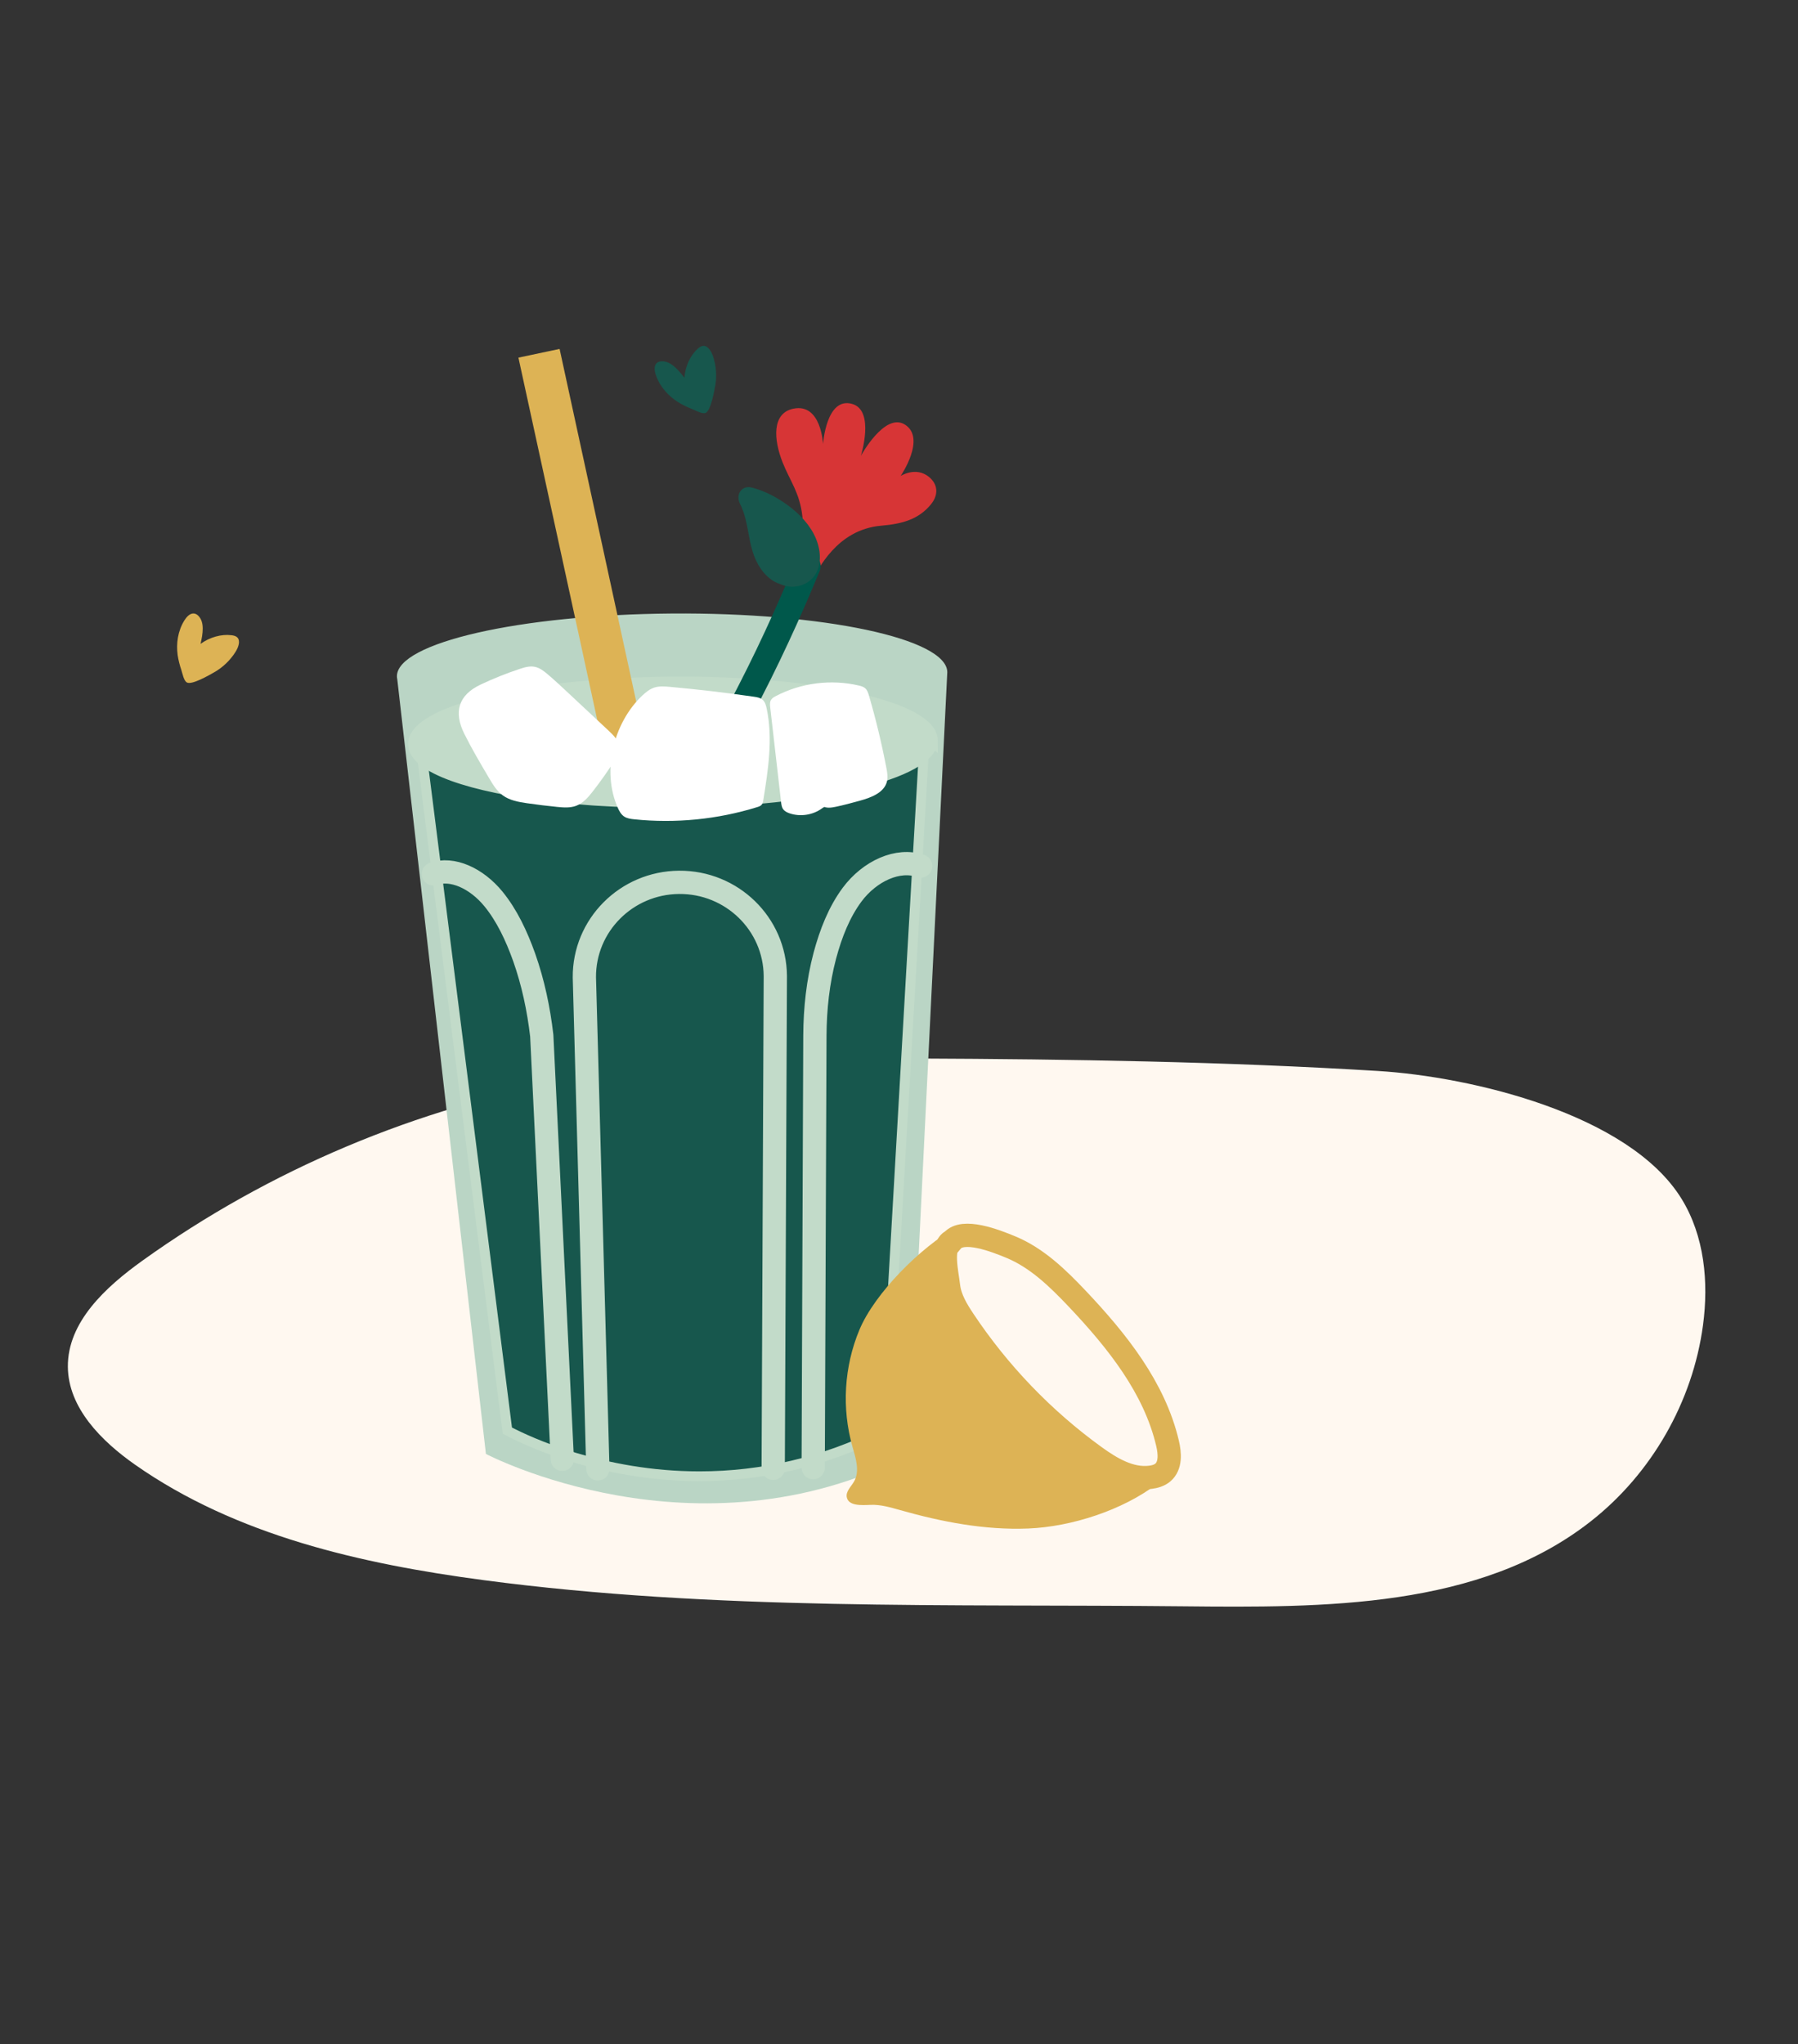 <svg xmlns="http://www.w3.org/2000/svg" id="uuid-51d21df5-bf32-430a-9b08-52a8bba83620" width="537.09" height="610.42" viewBox="0 0 537.09 610.42"><rect x="0" y="0" width="537.09" height="610.42" fill="#333333" stroke="none"/><path d="M273.91,316.07c-34.49-.15-69.18.31-103.13,6.36-46.14,8.22-90.35,26.84-128.28,54.04-10.95,7.86-22.34,18.3-22.23,31.66.1,12.24,9.98,22.16,20.09,29.25,30.15,21.12,67.47,29.6,104.11,34.46,69.07,9.16,139.09,7.1,208.78,7.81,42.38.43,88.66.68,121.87-25.32,18.26-14.29,30.53-35.8,33.59-58.61,1.73-12.89.44-26.63-6.4-37.74-15.61-25.34-62.83-36.48-90.67-38.18-45.8-2.8-91.85-3.53-137.73-3.72" style="fill:#fff8f0;"></path><path d="M118.57,201.96l26.58,232.19s62.75,32.97,126.32.34l11.5-233.78-.02.47.02-.47c-.08-10.02-36.94-17.85-82.34-17.51-45.4.35-82.14,8.74-82.06,18.76h0c0,.27.03.54.09.8" style="fill:#bad5c5;"></path><path d="M208.9,440.81c-30.58,0-53.35-11.48-57.35-13.63l-25.38-200.53,149.76-1.58-11.66,202.41c-17.5,8.84-36.12,13.32-55.36,13.32h0Z" style="fill:#17574d;"></path><path d="M277.49,223.6l-153,1.61,25.68,202.88s24.32,14.17,58.73,14.17c17.04,0,36.54-3.47,56.79-13.86l11.8-204.81ZM274.36,226.56l-11.52,200.02c-17.07,8.48-35.21,12.78-53.93,12.78-28.84,0-50.66-10.34-55.98-13.1l-25.08-198.15,146.52-1.54Z" style="fill:#c2dbc9;"></path><path d="M278.38,221.06c.08,9.86-34.5,18.11-77.24,18.43-4.08.02-8.08-.01-11.99-.13-3.87-.11-7.64-.29-11.3-.53-.31-.02-.61-.04-.91-.06-3.95-.27-7.76-.61-11.4-1.02-24.84-2.79-41.85-8.64-41.91-15.54-.06-6.32,14.08-11.96,35.47-15.29,3.46-.55,7.1-1.02,10.9-1.43.29-.04.58-.07.88-.1,3.54-.37,7.21-.68,11-.92,6.07-.4,12.43-.64,18.99-.69,42.73-.31,77.44,7.43,77.52,17.29" style="fill:#c2dbc9;"></path><path d="M278.38,221.06c.08,9.86-34.5,18.11-77.24,18.43-4.08.02-8.08-.01-11.99-.13-3.87-.11-7.64-.29-11.3-.53-.31-.02-.61-.04-.91-.06-3.95-.27-7.76-.61-11.4-1.02-24.84-2.79-41.85-8.64-41.91-15.54-.06-6.32,14.08-11.96,35.47-15.29,3.46-.55,7.1-1.02,10.9-1.43.29-.04.58-.07.88-.1,3.54-.37,7.21-.68,11-.92,6.07-.4,12.43-.64,18.99-.69,42.73-.31,77.44,7.43,77.52,17.29Z" style="fill:none; stroke:#c2dbc9; stroke-miterlimit:10; stroke-width:3.47px;"></path><polygon points="193.46 225.17 180.64 225.3 173.94 194.38 154.86 106.79 167.16 104.19 186.54 193.36 193.46 225.17" style="fill:#ddb355;"></polygon><path d="M178.59,438.61l-4.03-146.74c-.12-15.56,12.55-28.28,28.3-28.4,15.75-.12,28.62,12.4,28.74,27.97l-.63,147.01M167.96,435.76l-.03-.76-6.1-125.77c-.93-7.94-2.58-15.81-5.25-23.36-2.32-6.5-5.2-12.57-9.18-17.44-5.09-6.22-12.37-9.49-17.93-7.48M242.92,438.24v-1.39s.5-127.63.5-127.63c.04-8.05.92-16.08,2.97-23.85,1.8-6.7,4.29-13.03,8.15-18.23,5.25-7.04,13.74-10.95,20.47-8.54" style="fill:none; stroke:#c2dbc9; stroke-linecap:round; stroke-miterlimit:10; stroke-width:6.95px;"></path><path d="M202.55,120.08c-2.86-1.81-5.45-4.57-6.66-8.15-.36-1.08-.56-2.42.07-3.28.38-.52.99-.72,1.58-.76,2.73-.19,5.02,2.47,6.9,4.91.25-3.39,1.71-6.6,3.96-8.64.48-.43,1.01-.83,1.62-.88,1.4-.12,2.46,1.57,2.99,3.14.93,2.78,1.16,5.86.64,8.74-.32,1.78-1.34,7.57-2.91,8.15-1.01.38-2.92-.74-3.89-1.12-1.47-.57-2.92-1.25-4.3-2.12" style="fill:#17574d;"></path><path d="M53.06,195.53c-.44-3.33.02-7.06,2.02-10.28.6-.97,1.51-1.99,2.58-2.06.65-.04,1.2.28,1.6.7,1.91,1.94,1.33,5.38.65,8.37,2.79-2,6.21-2.96,9.24-2.58.65.08,1.3.23,1.73.65,1,.98.38,2.87-.5,4.28-1.55,2.49-3.79,4.66-6.36,6.12-1.59.91-6.72,3.87-8.19,3.06-.95-.52-1.31-2.68-1.64-3.66-.5-1.48-.91-3.01-1.13-4.61" style="fill:#ddb355;"></path><path d="M143.6,204.4c3.76-1.77,7.62-3.32,11.57-4.63,1.49-.5,3.07-.97,4.6-.65,1.46.3,2.68,1.26,3.81,2.21,2.12,1.8,4.14,3.69,6.17,5.59,4.03,3.77,8.06,7.54,12.09,11.3,1.52,1.42,3.14,3.07,3.16,5.14.02,1.43-.76,2.75-1.55,3.96-1.97,3.07-4.08,6.05-6.32,8.93-1.38,1.78-2.92,3.6-5.05,4.38-1.79.66-3.76.51-5.66.32-3.01-.3-6-.67-8.99-1.1-2.54-.37-5.18-.84-7.25-2.35-1.79-1.3-2.96-3.25-4.08-5.15-2.57-4.35-5.15-8.7-7.4-13.22-3.22-6.47-1.84-11.55,4.9-14.73" style="fill:#fff;"></path><path d="M230.82,208.24c3.94,10.14,8.26,20.13,12.97,29.95.46.95.96,1.95,1.86,2.5,1.17.72,2.68.5,4.02.22,2.39-.5,4.75-1.15,7.1-1.79,3.4-.93,7.35-2.39,8.18-5.77.32-1.32.08-2.7-.17-4.03-1.39-7.26-3.12-14.46-5.19-21.56-.25-.84-.53-1.74-1.21-2.3-.51-.42-1.17-.6-1.81-.75-8.29-1.95-17.28-.81-24.81,3.14-.56.29-1.13.63-1.45,1.16-.4.66-.32,1.49-.23,2.25,1.08,9.41,2.16,18.82,3.24,28.23.09.75.18,1.53.62,2.14.45.63,1.2.99,1.93,1.24,3.21,1.09,6.96.51,9.68-1.49,1.09-.8,2.66-.97,3.69-1.85.21-.18.42-.38.55-.62.15-.28.19-.6.2-.92.1-2.01-.85-4.04-2.46-5.27" style="fill:#fff;"></path><path d="M345.64,443.09c-10.21,7.83-25.56,12.81-38.48,13.33-12.92.52-25.8-1.96-38.23-5.48-2.91-.82-5.87-1.71-8.9-1.58-2.74.12-6.6.36-7.09-2.31-.31-1.73,1.3-3.13,2.17-4.65,1.8-3.12.5-7-.48-10.46-3.24-11.41-2.49-23.88,2.08-34.83,4.57-10.95,18.29-24.66,28.73-30.51" style="fill:#ddb355;"></path><path d="M284.42,370.53c3.21-3.82,12.82-.09,17.46,1.83,7.87,3.24,14.14,9.35,19.96,15.5,11.82,12.5,23.03,26.49,26.93,43.15.71,3.01.96,6.66-1.4,8.68-1.02.87-2.38,1.27-3.71,1.43-6.04.75-11.75-2.66-16.66-6.22-15.35-11.1-28.64-24.96-39.1-40.65-2.1-3.15-4.13-6.5-4.56-10.25-.42-3.75-2.42-11.99,1.08-13.48" style="fill:#fff8f0;"></path><path d="M284.42,370.53c3.21-3.82,12.82-.09,17.46,1.83,7.87,3.24,14.14,9.35,19.96,15.5,11.82,12.5,23.03,26.49,26.93,43.15.71,3.01.96,6.66-1.4,8.68-1.02.87-2.38,1.27-3.71,1.43-6.04.75-11.75-2.66-16.66-6.22-15.35-11.1-28.64-24.96-39.1-40.65-2.1-3.15-4.13-6.5-4.56-10.25-.42-3.75-2.42-11.99,1.08-13.48Z" style="fill:none; stroke:#ddb355; stroke-miterlimit:10; stroke-width:6.95px;"></path><path d="M245.86,132.69s-.49-12.31-8.8-10.67c-6.57,1.3-5.98,9.28-3.26,16.11,2.2,5.52,5.1,9.01,5.88,16.02.61,5.48-.99,14.7-1.48,16.53-.26,1.01-.51,2.79.91,3.46,1.42.67,2.69-.16,3.5-1.23,1.81-2.39,7.07-14.78,20.67-15.94,6.07-.52,11.15-1.82,14.86-6.44,2.36-2.94,1.92-6.02-.62-8.1-3.93-3.24-8.49-.3-8.49-.3,0,0,7.78-11.34,1.24-15.37-6.02-3.7-13.12,9.37-13.12,9.37,0,0,4.28-13.52-2.57-15.51-7.82-2.27-8.73,12.06-8.73,12.06" style="fill:#d73536;"></path><path d="M241.26,169.05s-18.7,46.77-38.33,72.07" style="fill:none; stroke:#00584b; stroke-linecap:round; stroke-miterlimit:10; stroke-width:7.73px;"></path><path d="M232.9,174.36c-3.69-1.22-6.37-4.89-7.69-8.51-1.32-3.62-1.61-7.37-2.56-11.05-.38-1.47-.9-2.97-1.61-4.39-1.37-2.76.52-5.55,3.47-4.83.08.02.16.04.24.06,3.25.84,6.39,2.39,9.28,4.32,3.67,2.46,7.04,5.64,9.06,9.49,2.02,3.85,2.52,8.42.67,11.74-1.85,3.33-6.3,5.02-10.32,3.38" style="fill:#17574d;"></path><path d="M191.87,207.69c1.06-1,2.23-1.95,3.62-2.39,1.48-.47,3.08-.34,4.63-.2,8.38.76,16.73,1.74,25.06,2.94.92.13,1.89.29,2.59.89.76.65,1.05,1.68,1.25,2.66,1.89,8.98.44,18.27-1.01,27.33-.08.5-.17,1.02-.51,1.4-.33.38-.83.54-1.31.69-11.84,3.67-24.45,4.92-36.8,3.63-1.02-.11-2.08-.25-2.93-.81-.93-.61-1.48-1.64-1.93-2.65-4.85-10.96-1.31-25.29,7.33-33.49" style="fill:#fff;"></path></svg>